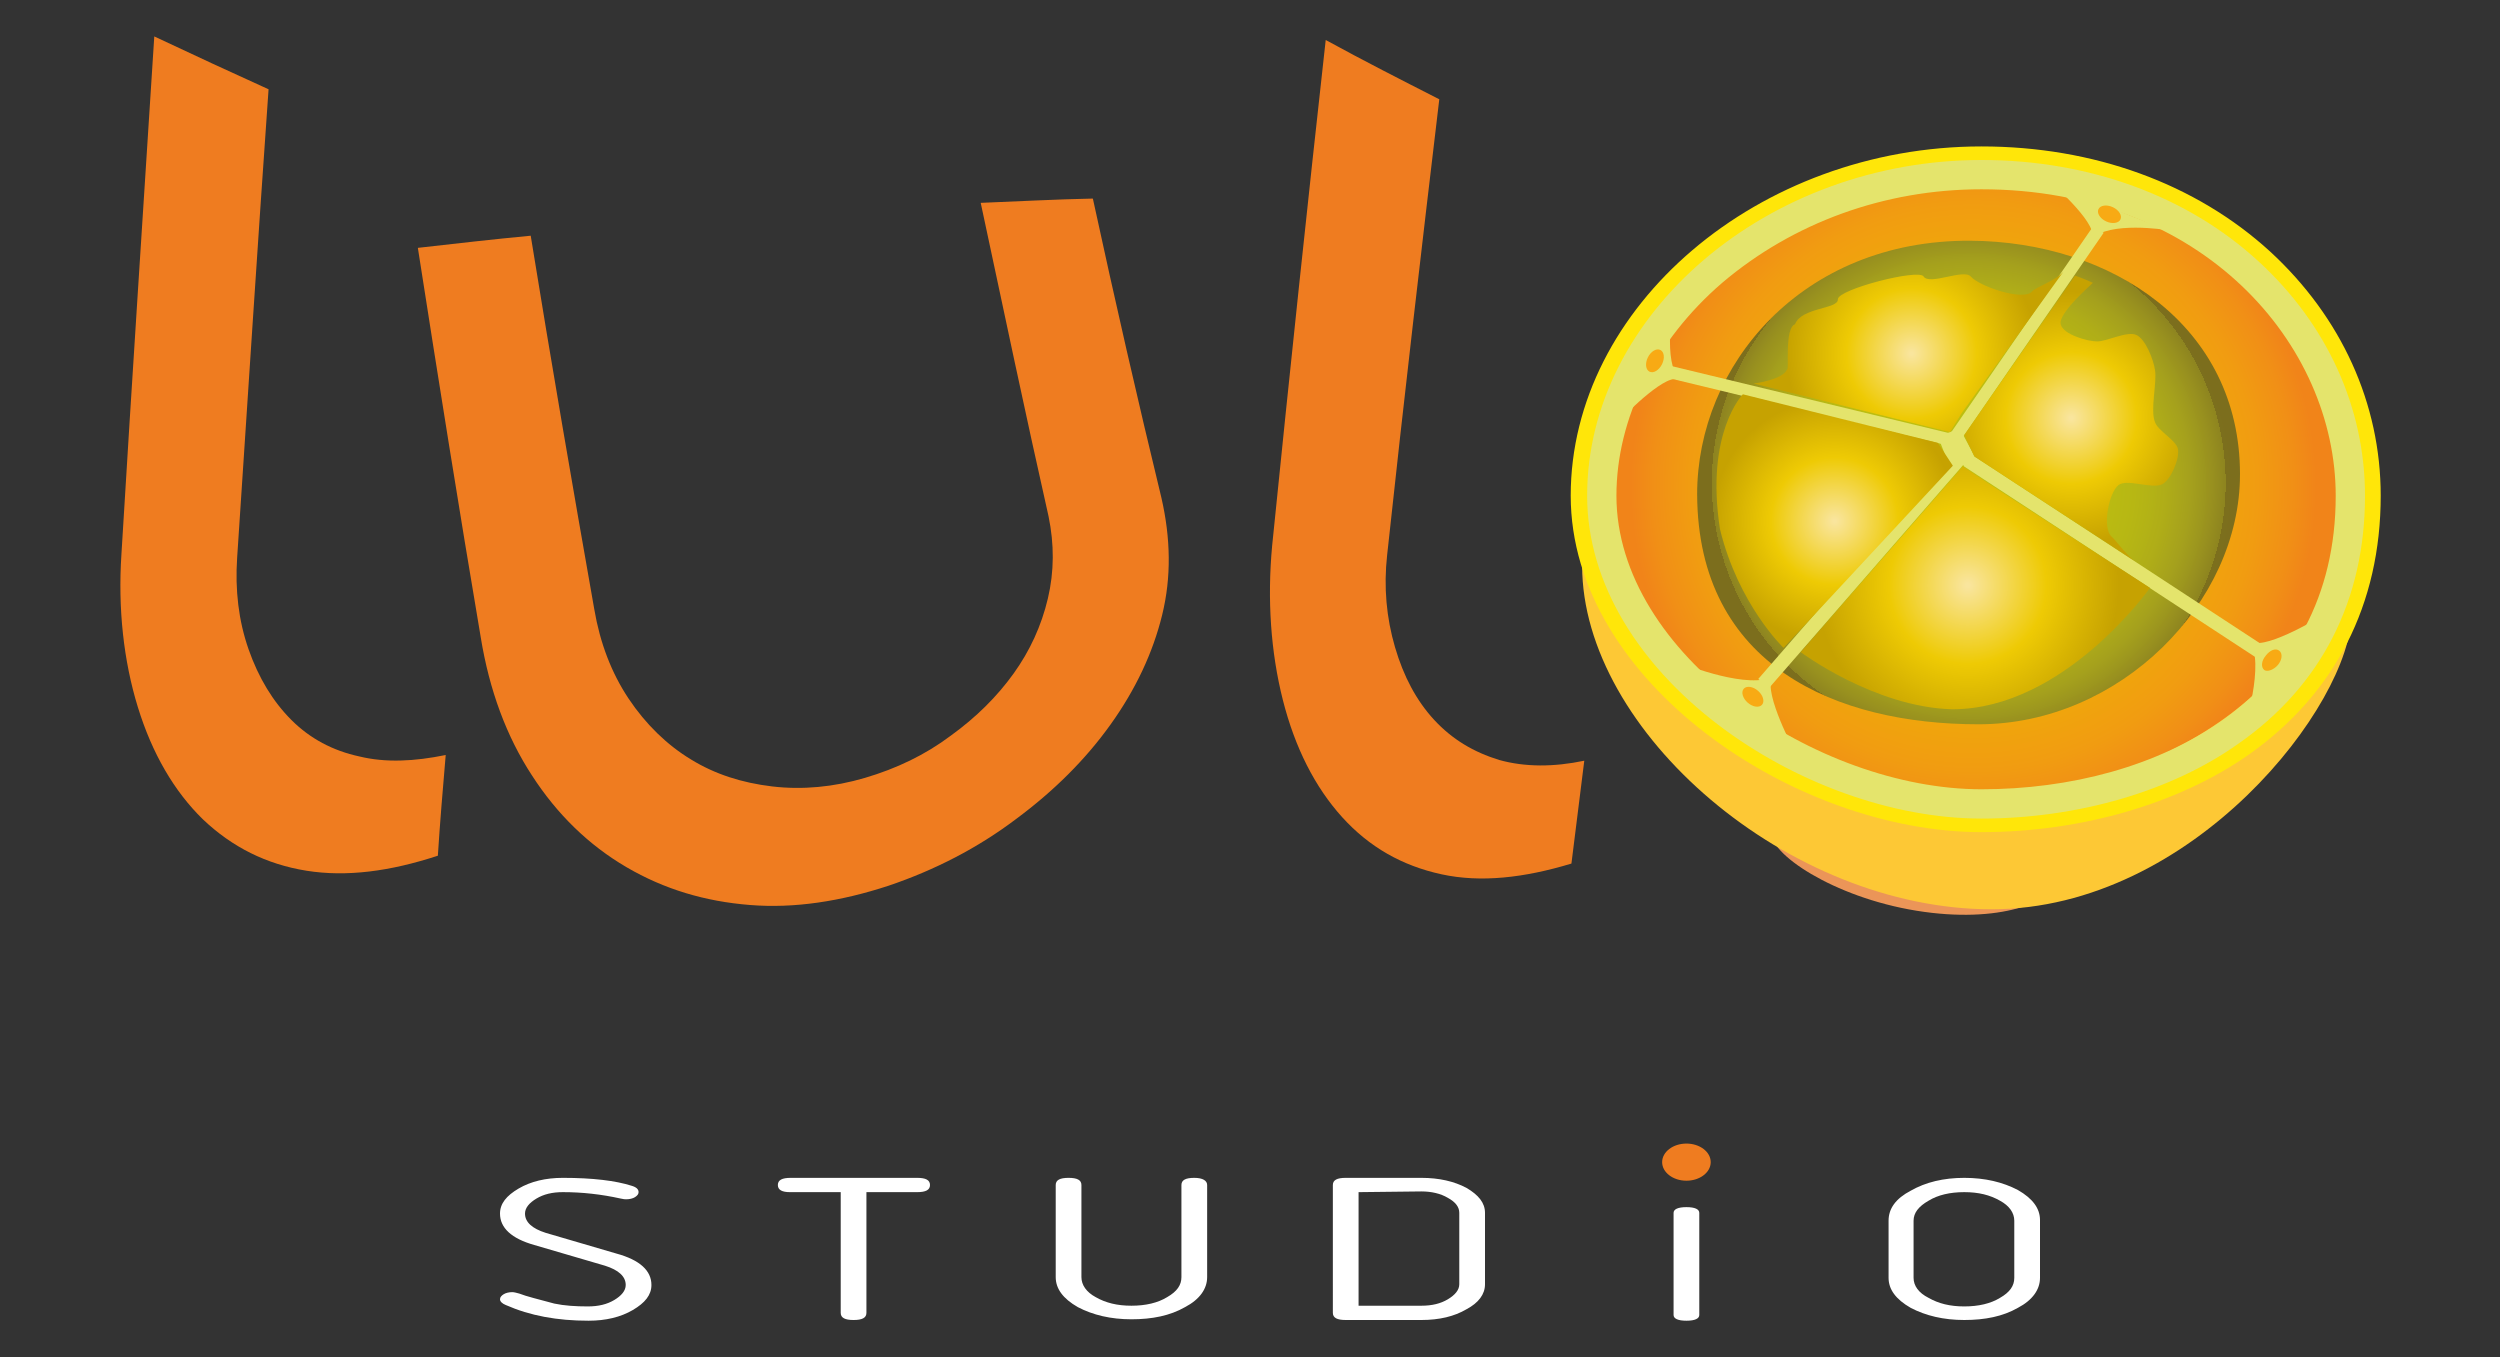 <?xml version="1.0" encoding="utf-8"?>
<!-- Generator: Adobe Illustrator 23.0.0, SVG Export Plug-In . SVG Version: 6.00 Build 0)  -->
<svg version="1.1" id="Calque_1" xmlns="http://www.w3.org/2000/svg" xmlns:xlink="http://www.w3.org/1999/xlink" x="0px" y="0px"
	 viewBox="0 0 350 190" style="enable-background:new 0 0 350 190;" xml:space="preserve">
<rect x="0" y="0" width="350" height="190" fill="#333333" stroke="none"/>
<style type="text/css">
	.st0{fill:#EF7C20;}
	.st1{fill:#EB9558;}
	.st2{fill:#FDC835;}
	.st3{fill:url(#SVGID_1_);}
	.st4{fill:#FFE609;}
	.st5{opacity:0.75;fill:url(#SVGID_2_);enable-background:new    ;}
	.st6{fill:#E4E46C;}
	.st7{fill:none;stroke:#E4E46C;stroke-width:1.726;stroke-miterlimit:10;}
	.st8{fill:none;stroke:#E4E46C;stroke-width:1.97;stroke-miterlimit:10;}
	.st9{fill:#F8AA14;}
	.st10{fill:url(#SVGID_3_);}
	.st11{fill:url(#SVGID_4_);}
	.st12{fill:url(#SVGID_5_);}
	.st13{fill:url(#SVGID_6_);}
	.st14{fill:#FFFFFF;}
</style>
<g>
	<g>
	</g>
	<g>
		<path class="st0" d="M61.3,119.8c-6.7,2.2-12.8,3-18.4,2.1c-5.6-0.9-10.4-3.3-14.5-7.2c-4-3.9-7.1-9.2-9.1-15.7
			c-2-6.5-2.8-13.8-2.3-21.4c1.5-24.8,3.1-49,4.6-72.5c5.3,2.5,10.7,5,16,7.4c-1.5,21.2-2.9,43.1-4.4,65.6
			c-0.3,4.5,0.2,8.8,1.6,12.8c1.4,4,3.4,7.3,6,9.9c2.6,2.6,5.8,4.3,9.5,5.1c3.7,0.9,7.7,0.7,12.1-0.2
			C62,110.4,61.6,115.1,61.3,119.8z"/>
	</g>
	<g>
		<path class="st0" d="M162.6,69.7c1.3,5.7,1.4,11.1,0.1,16.4c-1.3,5.3-3.7,10.4-7.2,15.3c-3.5,4.9-7.9,9.3-13.3,13.3
			c-5.3,4-11.3,7.1-17.8,9.3c-6.7,2.2-13.2,3.2-19.4,2.7c-6.3-0.5-12-2.2-17.3-5.3c-5.3-3.1-9.7-7.4-13.2-12.8
			c-3.6-5.5-6-12-7.2-19.4c-3-17.7-5.9-35.9-8.8-54.5c5.3-0.6,10.5-1.2,15.8-1.7c2.9,17.9,5.9,35.3,8.9,52.3
			C84,90,85.6,94.2,88,97.8c2.4,3.6,5.4,6.5,8.7,8.5c3.4,2.1,7.2,3.3,11.4,3.8c4.2,0.5,8.6,0.1,13-1.2c4.4-1.3,8.4-3.2,12-5.9
			c3.6-2.6,6.5-5.5,8.8-8.7c2.3-3.2,3.9-6.7,4.8-10.5c0.9-3.8,0.9-7.6,0.1-11.5c-3.2-14.2-6.3-28.9-9.5-43.9
			c5.2-0.2,10.5-0.5,15.7-0.6C156.1,42.1,159.3,56.1,162.6,69.7z"/>
	</g>
	<g>
		<path class="st0" d="M220,120.9c-6.6,2-12.7,2.7-18.2,1.5c-5.5-1.2-10.1-3.8-13.9-8c-3.8-4.2-6.6-9.7-8.3-16.4
			c-1.7-6.7-2.2-14.1-1.5-21.6c2.5-24.7,5-48.3,7.5-70.8c5.3,2.9,10.6,5.6,15.9,8.3c-2.4,20.2-4.9,41.5-7.3,63.8
			c-0.5,4.5-0.1,8.8,1.1,12.9c1.2,4.1,3,7.5,5.5,10.2c2.5,2.7,5.5,4.5,9.1,5.6c3.6,1,7.6,1,11.9,0.1
			C221.2,111.2,220.6,116,220,120.9z"/>
	</g>
	<path class="st1" d="M288,123.2c0.5-3-8.6-6.9-20.3-8.8c-11.7-1.9-19.2-1-19.7,2c-0.5,3,8.6,9.2,20.3,11.1
		C280,129.4,287.6,126.2,288,123.2z"/>
	<path class="st2" d="M329.2,86c0,12.5-22.1,41.3-50.4,41.3c-28.4,0-57.3-24.9-57.3-48.1c0-23.2,23-42.1,51.4-42.1
		C301.2,37.1,329.2,64.7,329.2,86z"/>
	
		<radialGradient id="SVGID_1_" cx="276.286" cy="123.205" r="47.975" gradientTransform="matrix(1 0 0 -1 0 191.276)" gradientUnits="userSpaceOnUse">
		<stop  offset="0" style="stop-color:#F0AB07"/>
		<stop  offset="0.513" style="stop-color:#F0AA08"/>
		<stop  offset="0.698" style="stop-color:#F0A50C"/>
		<stop  offset="0.83" style="stop-color:#F19C11"/>
		<stop  offset="0.936" style="stop-color:#F18F16"/>
		<stop  offset="1" style="stop-color:#F18419"/>
	</radialGradient>
	<path class="st3" d="M328.6,68.7c0,26-25.5,42.6-52,42.6c-26.5,0-52.5-16.6-52.5-42.6c0-26,26-43.9,52.5-43.9
		C303,24.8,328.6,42.7,328.6,68.7z"/>
	<g>
		<path class="st4" d="M277.4,116.5c-26,0-57.5-21-57.5-47.1c0-26.5,26.3-48.9,57.5-48.9c15.7,0,30,5.2,40.4,14.7
			c10,9.2,15.5,21.3,15.5,34.2c0,15.2-6.4,27.7-18.4,36.2C305.1,112.5,291.4,116.5,277.4,116.5z M277.4,24.7
			c-14.1,0-27.5,4.9-37.8,13.7c-9.8,8.5-15.4,19.8-15.4,31c0,23.1,29.3,42.8,53.2,42.8c25.7,0,51.6-13.2,51.6-42.8
			C329.1,47.5,309.8,24.7,277.4,24.7z"/>
	</g>
	
		<radialGradient id="SVGID_2_" cx="275.622" cy="123.678" r="35.969" gradientTransform="matrix(1 0 0 -1 0 191.276)" gradientUnits="userSpaceOnUse">
		<stop  offset="0" style="stop-color:#ADC511"/>
		<stop  offset="0.473" style="stop-color:#ABC313"/>
		<stop  offset="0.644" style="stop-color:#A4BB17"/>
		<stop  offset="0.765" style="stop-color:#9AAF1D"/>
		<stop  offset="0.863" style="stop-color:#8C9E22"/>
		<stop  offset="0.946" style="stop-color:#7B8A25"/>
		<stop  offset="1" style="stop-color:#6D7A26"/>
		<stop  offset="1" style="stop-color:#555D21"/>
	</radialGradient>
	<path class="st5" d="M313.6,66.4c0,18-16.8,35-36.6,35c-19.8,0-39.3-8.1-39.4-32.2c0-18,14.6-35.6,38.2-35.5
		C295.6,33.8,313.6,45.6,313.6,66.4z"/>
	<g>
		<g>
			<path class="st6" d="M277.4,114.6c-25,0-55.2-20.2-55.2-45.2c0-25.5,25.3-47,55.2-47c15,0,28.8,5,38.8,14.2
				c9.6,8.8,14.9,20.5,14.9,32.8c0,14.6-6.1,26.6-17.7,34.7C304,110.8,290.8,114.6,277.4,114.6z M277.4,26.5
				c-13.6,0-26.4,4.7-36.3,13.1c-9.4,8.1-14.8,19-14.8,29.8c0,22.2,28.1,41.1,51.1,41.1c24.7,0,49.6-12.7,49.6-41.1
				C327,48.3,308.5,26.5,277.4,26.5z"/>
		</g>
		<line class="st7" x1="232.2" y1="51.7" x2="273.6" y2="61.7"/>
		<line class="st7" x1="273.4" y1="61.7" x2="293.8" y2="32.1"/>
		<polyline class="st8" points="246.9,95.7 273.8,64.8 272.6,61.7 273.9,61.2 275.7,64.6 317.1,91.7 		"/>
		<path class="st6" d="M287.5,25.9c0,0,6.8,6,5.2,7.6c2.6-2.6,10.6-1.3,10.6-1.3L287.5,25.9z"/>
		
			<ellipse transform="matrix(0.418 -0.908 0.908 0.418 144.74 285.632)" class="st9" cx="295.3" cy="29.9" rx="1.1" ry="1.7"/>
		<path class="st6" d="M227.4,58.2c0,0,6.3-6.5,7.8-4.9c-2.5-2.7-0.9-10.7-0.9-10.7L227.4,58.2z"/>
		
			<ellipse transform="matrix(0.45 -0.893 0.893 0.45 82.33 234.697)" class="st9" cx="231.7" cy="50.5" rx="1.7" ry="1.1"/>
		<path class="st6" d="M250.9,104.5c0,0-4.5-8.6-2.5-9.9c-3.3,2.1-12.6-1.6-12.6-1.6L250.9,104.5z"/>
		
			<ellipse transform="matrix(0.658 -0.753 0.753 0.658 10.438 218.112)" class="st9" cx="245.4" cy="97.6" rx="1.1" ry="1.7"/>
		<path class="st6" d="M324.6,86.5c0,0-8.3,5-9.7,3.1c2.3,3.2-0.8,12.7-0.8,12.7L324.6,86.5z"/>
		<path class="st9" d="M317,93.8c-0.5-0.4-0.4-1.3,0.2-2c0.6-0.8,1.4-1.1,1.9-0.7c0.5,0.4,0.4,1.3-0.2,2
			C318.3,93.8,317.4,94.1,317,93.8z"/>
	</g>
	
		<radialGradient id="SVGID_3_" cx="256.848" cy="118.319" r="17.127" gradientTransform="matrix(1 0 0 -1 0 191.276)" gradientUnits="userSpaceOnUse">
		<stop  offset="1.120000e-02" style="stop-color:#F9E59D"/>
		<stop  offset="0.521" style="stop-color:#EECA04"/>
		<stop  offset="1" style="stop-color:#C6A201"/>
	</radialGradient>
	<path class="st10" d="M271.3,62L244,55.2c0,0-5.3,5.4-3.2,18.9c2.6,10.6,8.9,16.6,8.9,16.6l23.7-25.5L271.3,62z"/>
	<g>
		
			<radialGradient id="SVGID_4_" cx="289.975" cy="132.749" r="17.689" gradientTransform="matrix(1 0 0 -1 0 191.276)" gradientUnits="userSpaceOnUse">
			<stop  offset="1.120000e-02" style="stop-color:#F9E59D"/>
			<stop  offset="0.521" style="stop-color:#EECA04"/>
			<stop  offset="1" style="stop-color:#C6A201"/>
		</radialGradient>
		<path class="st11" d="M295.6,75.1c-1.3-1.2-0.4-6.1,1-7.2c1.2-0.9,4.7,0.6,6.1-0.1c1.2-0.6,2.5-3.6,2.2-5
			c-0.3-1.2-2.8-2.5-3.2-3.7c-0.7-1.7,0.3-5.5,0-7.3c-0.2-1.4-1.3-4.3-2.6-4.9c-1.3-0.6-4.1,0.9-5.5,0.9c-1.4,0-4.8-1-5.1-2.4
			c-0.4-1.5,4.2-5.5,4.5-5.8c-1.5-0.7-2.5-1-2.5-1L275,60.9l1.4,3l22.4,14.6C297.6,77.6,296.1,75.5,295.6,75.1z"/>
	</g>
	<g>
		
			<radialGradient id="SVGID_5_" cx="592.299" cy="-477.843" r="17.528" gradientTransform="matrix(-6.820000e-02 -0.998 -0.998 6.820000e-02 -168.862 673.2)" gradientUnits="userSpaceOnUse">
			<stop  offset="1.120000e-02" style="stop-color:#F9E59D"/>
			<stop  offset="0.521" style="stop-color:#EECA04"/>
			<stop  offset="1" style="stop-color:#C6A201"/>
		</radialGradient>
		<path class="st12" d="M284.5,40.8c-1.2,1.4-7.4-0.7-8.6-2.1c-1-1.1-5.8,1.3-6.6,0c-0.7-1.1-12,1.8-12,3.2c0.1,1.4-5.1,1.1-6,3.5
			c-1.5,0.5-0.8,6.6-1.1,6.3c-0.6,1.5-4.7,2-4.7,2l27.5,6.8l1.6-2.6L288.9,38C288,39.2,285,40.2,284.5,40.8z"/>
	</g>
	
		<radialGradient id="SVGID_6_" cx="-399.956" cy="639.642" r="21.161" gradientTransform="matrix(-0.212 -0.977 0.977 -0.212 -434.245 -173.209)" gradientUnits="userSpaceOnUse">
		<stop  offset="1.120000e-02" style="stop-color:#F9E59D"/>
		<stop  offset="0.521" style="stop-color:#EECA04"/>
		<stop  offset="1" style="stop-color:#C6A201"/>
	</radialGradient>
	<path class="st13" d="M278.1,67.5L301,82.3c0,0-12,17-27.7,17c-10.9-0.3-21.2-8-21.2-8l22.7-26L278.1,67.5z"/>
	<path class="st14" d="M91.2,179.9c0,1.4-0.9,2.5-2.6,3.5c-1.7,1-3.8,1.5-6.2,1.5c-4.4,0-8.2-0.7-11.6-2.2c-0.5-0.2-0.8-0.5-0.8-0.8
		c0-0.3,0.2-0.5,0.5-0.7c0.3-0.2,0.8-0.3,1.2-0.3c0.3,0,0.6,0.1,1,0.2c1,0.4,2.7,0.8,4.9,1.4c1.4,0.3,3,0.4,4.7,0.4
		c1.5,0,2.7-0.3,3.7-0.9c1-0.6,1.6-1.3,1.6-2.1c0-1.2-1-2.1-2.9-2.7l-9.9-2.9c-3.2-0.9-4.8-2.4-4.8-4.4c0-1.4,0.9-2.5,2.6-3.5
		c1.7-1,3.8-1.5,6.2-1.5c4.2,0,7.4,0.4,9.6,1.1c0.7,0.2,1,0.5,1,0.9c0,0.3-0.2,0.5-0.5,0.7c-0.3,0.2-0.8,0.3-1.2,0.3
		c-0.2,0-0.4,0-0.8-0.1c-2.7-0.6-5.4-0.9-8.1-0.9c-1.5,0-2.7,0.3-3.7,0.9c-1,0.6-1.6,1.3-1.6,2.1c0,1.2,1,2.1,2.9,2.7l9.9,2.9
		C89.6,176.4,91.2,177.9,91.2,179.9z"/>
	<path class="st14" d="M108.9,165.9c0-0.7,0.6-1,1.8-1h17.7c1.2,0,1.8,0.3,1.8,1c0,0.7-0.6,1-1.8,1h-7.1v16.9c0,0.7-0.6,1-1.8,1
		c-1.2,0-1.8-0.3-1.8-1v-16.9h-7.1C109.5,166.9,108.9,166.6,108.9,165.9z"/>
	<path class="st14" d="M169,165.9v12.9c0,1.6-1,3.1-3.1,4.2c-2.1,1.2-4.6,1.7-7.5,1.7c-2.9,0-5.4-0.6-7.5-1.7
		c-2.1-1.2-3.1-2.6-3.1-4.2v-12.9c0-0.7,0.6-1,1.8-1c1.2,0,1.8,0.3,1.8,1v12.9c0,1.1,0.7,2.1,2,2.8c1.4,0.8,3,1.2,5,1.2
		c2,0,3.7-0.4,5-1.2c1.4-0.8,2-1.7,2-2.8v-12.9c0-0.7,0.6-1,1.8-1S169,165.3,169,165.9z"/>
	<path class="st14" d="M186.6,165.9c0-0.7,0.6-1,1.8-1H199c2.5,0,4.6,0.5,6.3,1.4c1.7,1,2.6,2.1,2.6,3.5v10c0,1.4-0.9,2.6-2.6,3.5
		c-1.7,1-3.8,1.5-6.3,1.5h-10.6c-1.2,0-1.8-0.3-1.8-1V165.9z M190.2,166.9v15.9h8.8c1.5,0,2.7-0.3,3.7-0.9c1-0.6,1.6-1.3,1.6-2.1
		v-10c0-0.8-0.5-1.5-1.6-2.1c-1-0.6-2.3-0.9-3.7-0.9L190.2,166.9L190.2,166.9z"/>
	<path class="st14" d="M236.1,184.9c-1.2,0-1.8-0.3-1.8-0.8v-14.3c0-0.5,0.6-0.8,1.8-0.8c1.2,0,1.8,0.3,1.8,0.8v14.3
		C237.9,184.6,237.3,184.9,236.1,184.9z"/>
	<path class="st14" d="M285.6,178.9c0,1.6-1,3.1-3.1,4.2c-2.1,1.2-4.6,1.7-7.5,1.7c-2.9,0-5.4-0.6-7.5-1.7c-2.1-1.2-3.1-2.6-3.1-4.2
		v-8c0-1.7,1-3.1,3.1-4.2c2.1-1.2,4.6-1.8,7.5-1.8c2.9,0,5.4,0.6,7.5,1.7c2.1,1.2,3.1,2.6,3.1,4.2L285.6,178.9L285.6,178.9z
		 M282,178.9v-8c0-1.1-0.7-2.1-2-2.8c-1.4-0.8-3-1.2-5-1.2c-2,0-3.7,0.4-5,1.2c-1.4,0.8-2.1,1.7-2.1,2.8v8c0,1.1,0.7,2.1,2.1,2.8
		c1.4,0.8,3,1.2,5,1.2c2,0,3.7-0.4,5-1.2C281.4,180.9,282,180,282,178.9z"/>
	<ellipse class="st0" cx="236.1" cy="162.7" rx="3.4" ry="2.6"/>
</g>
</svg>
